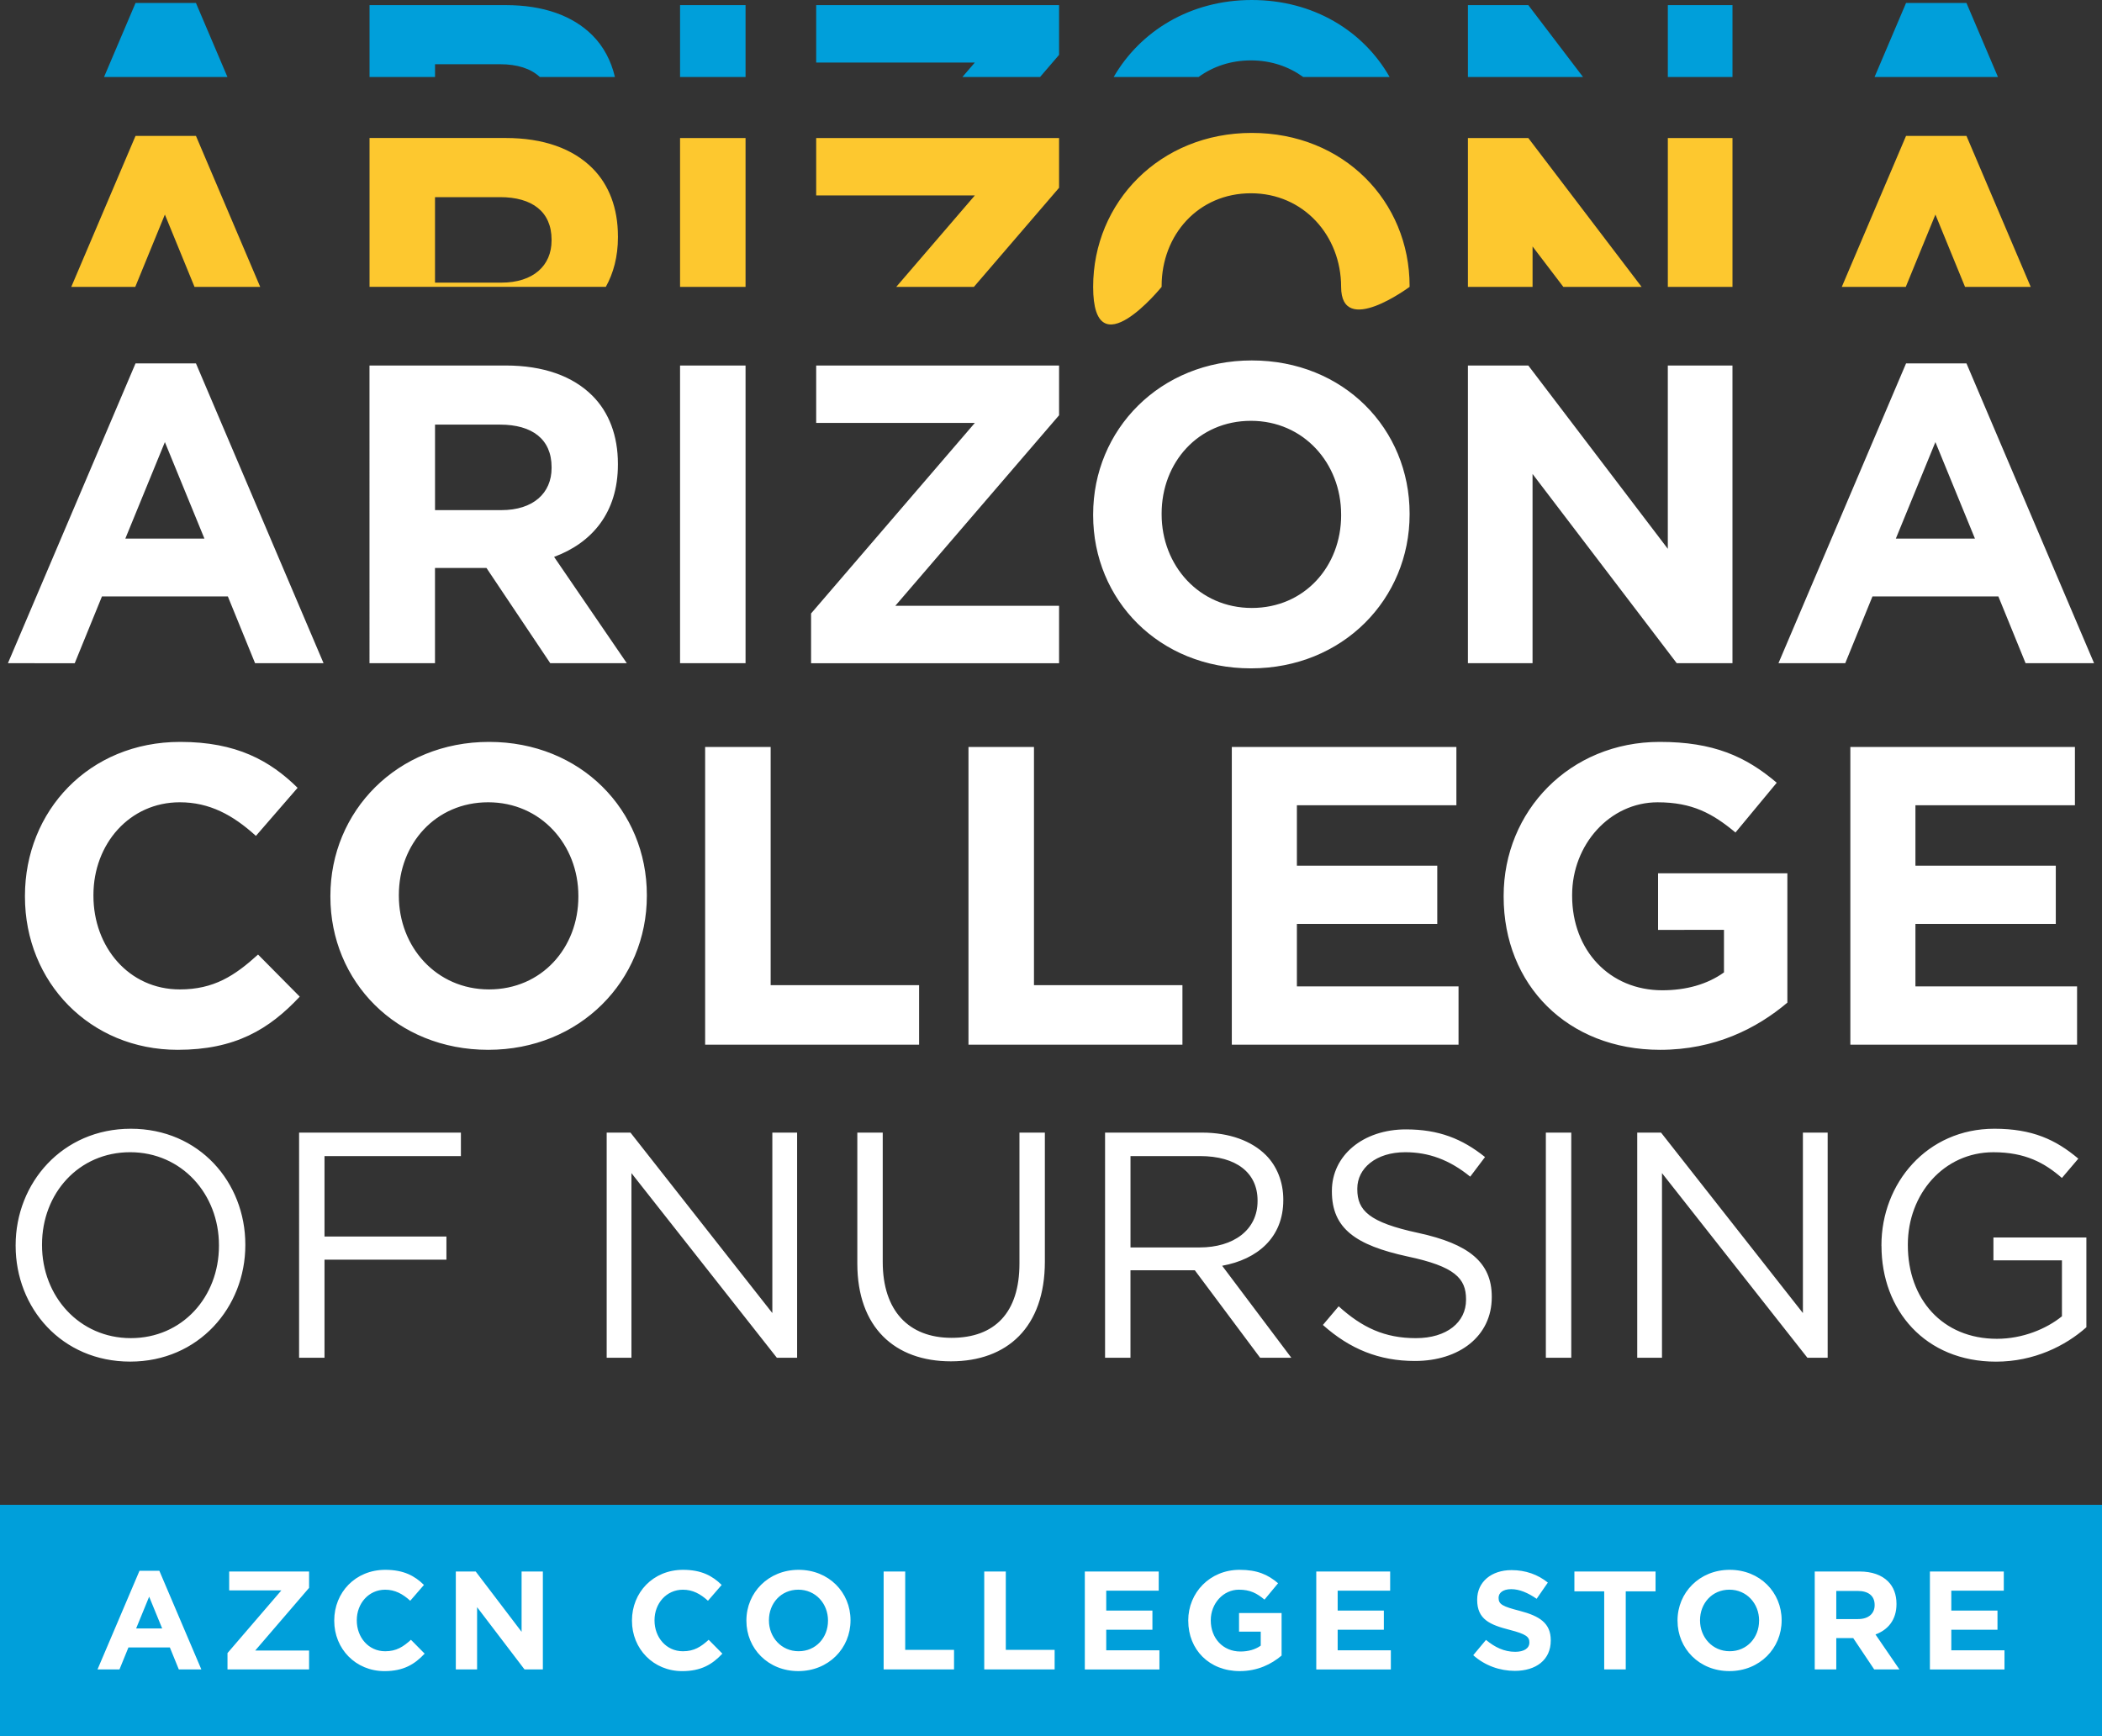 <svg xmlns="http://www.w3.org/2000/svg" id="Layer_1" version="1.1" viewBox="0 0 1000 826.07"><rect x="0" y="0" width="1000" height="826.07" fill="#333333" stroke="none"/><defs><style>.st0{fill:none}.st1{fill:#009fda}.st2{fill:#fdc82f}.st3{fill:#fff}</style></defs><path d="M64.48 172.9h28.74l60.71 142.66h-32.58l-12.95-31.77H48.5l-12.95 31.77H3.77L64.48 172.9Zm32.78 83.38-18.82-45.93-18.82 45.93h37.64ZM175.79 173.91h64.75c18.01 0 31.97 5.06 41.28 14.37 7.89 7.89 12.14 19.02 12.14 32.38v.4c0 22.87-12.34 37.23-30.36 43.91l34.6 50.59h-36.42l-30.36-45.33h-24.48v45.33h-31.16V173.91Zm62.74 68.81c15.17 0 23.88-8.1 23.88-20.04v-.4c0-13.36-9.31-20.24-24.49-20.24h-30.96v40.68h31.57ZM323.53 173.91h31.16v141.65h-31.16V173.91ZM385.86 291.89l77.91-90.66h-75.48v-27.32h115.55v23.68l-77.91 90.66h77.91v27.32H385.86v-23.68ZM520.05 245.15v-.4c0-40.27 31.77-73.25 75.48-73.25s75.07 32.58 75.07 72.85v.4c0 40.27-31.77 73.26-75.48 73.26s-75.07-32.58-75.07-72.85Zm117.97 0v-.4c0-24.28-17.81-44.52-42.9-44.52s-42.49 19.83-42.49 44.12v.4c0 24.28 17.8 44.52 42.9 44.52s42.5-19.83 42.5-44.12ZM698.34 173.91h28.73l66.37 87.22v-87.22h30.76v141.65h-26.51l-68.6-90.05v90.05h-30.75V173.91ZM906.78 172.9h28.74l60.71 142.66h-32.58l-12.95-31.77h-59.9l-12.95 31.77h-31.77l60.71-142.66Zm32.78 83.38-18.82-45.93-18.82 45.93h37.64ZM11.87 426.65v-.4c0-40.27 30.36-73.25 73.86-73.25 26.71 0 42.7 8.9 55.85 21.85l-19.83 22.87c-10.93-9.92-22.06-15.99-36.22-15.99-23.88 0-41.08 19.83-41.08 44.12v.4c0 24.28 16.8 44.52 41.08 44.52 16.19 0 26.1-6.48 37.24-16.59l19.83 20.03c-14.57 15.58-30.76 25.3-58.08 25.3-41.69 0-72.65-32.18-72.65-72.85ZM157.18 426.65v-.4c0-40.27 31.77-73.25 75.48-73.25s75.07 32.58 75.07 72.85v.4c0 40.27-31.77 73.26-75.48 73.26s-75.07-32.58-75.07-72.85Zm117.97 0v-.4c0-24.28-17.81-44.52-42.9-44.52s-42.5 19.83-42.5 44.12v.4c0 24.28 17.81 44.52 42.9 44.52s42.5-19.83 42.5-44.11ZM335.47 355.42h31.16v113.32h70.62v28.33H335.46V355.42ZM460.74 355.42h31.16v113.32h70.63v28.33H460.74V355.42ZM586.02 355.42h106.84v27.72h-75.88v28.74h66.78v27.72h-66.78v29.74h76.9v27.72H586.02V355.41ZM715.34 426.65v-.4c0-40.27 31.37-73.25 74.27-73.25 25.5 0 40.87 6.88 55.65 19.43l-19.63 23.68c-10.93-9.11-20.65-14.37-37.04-14.37-22.66 0-40.67 20.04-40.67 44.12v.4c0 25.9 17.8 44.92 42.9 44.92 11.33 0 21.45-2.83 29.34-8.5v-20.24H788.8v-26.91h61.52v61.52c-14.57 12.34-34.6 22.46-60.51 22.46-44.12 0-74.47-30.97-74.47-72.85ZM880.28 355.42h106.84v27.72h-75.88v28.74h66.78v27.72h-66.78v29.74h76.9v27.72H880.28V355.41ZM7.44 592.77v-.31c0-29.53 22.19-55.4 54.79-55.4s54.48 25.56 54.48 55.09v.31c0 29.54-22.19 55.4-54.79 55.4S7.44 622.3 7.44 592.77Zm96.72 0v-.31c0-24.33-17.75-44.23-42.24-44.23s-41.93 19.59-41.93 43.92v.31c0 24.33 17.75 44.23 42.24 44.23s41.93-19.59 41.93-43.92ZM142.29 538.9h76.98v11.17h-64.89v38.27h58v11.01h-58v46.68h-12.09V538.9ZM288.62 538.9h11.32l67.49 85.86V538.9h11.79v107.13h-9.64l-69.18-87.85v87.85h-11.78V538.9ZM407.86 601.19V538.9h12.09v61.53c0 23.11 12.24 36.12 32.75 36.12s32.29-11.94 32.29-35.35v-62.29h12.09v61.38c0 31.22-17.91 47.44-44.69 47.44s-44.53-16.22-44.53-46.52ZM525.73 538.9h46.06c13.16 0 23.72 3.98 30.45 10.71 5.2 5.21 8.27 12.7 8.27 21.12v.31c0 17.75-12.24 28.16-29.08 31.22l32.91 43.77h-14.85l-31.07-41.63h-30.61v41.63h-12.09V538.9Zm44.99 54.64c16.07 0 27.55-8.27 27.55-22.04v-.31c0-13.16-10.1-21.12-27.39-21.12h-33.06v43.47h32.9ZM629.35 630.42l7.5-8.87c11.17 10.1 21.88 15.15 36.73 15.15s23.87-7.65 23.87-18.21v-.3c0-9.95-5.36-15.61-27.85-20.36-24.64-5.36-35.97-13.31-35.97-30.92v-.31c0-16.83 14.85-29.23 35.2-29.23 15.61 0 26.78 4.44 37.65 13.16l-7.04 9.33c-9.95-8.11-19.9-11.63-30.92-11.63-13.93 0-22.8 7.65-22.8 17.3v.3c0 10.1 5.5 15.77 29.08 20.82 23.87 5.2 34.89 13.92 34.89 30.3v.3c0 18.37-15.3 30.31-36.58 30.31-16.99 0-30.92-5.67-43.77-17.15ZM735.42 538.9h12.09v107.13h-12.09V538.9ZM778.9 538.9h11.32l67.49 85.86V538.9h11.78v107.13h-9.64l-69.18-87.85v87.85h-11.78V538.9ZM895.07 592.77v-.31c0-29.38 21.58-55.4 53.72-55.4 18.06 0 29.23 5.2 39.94 14.23l-7.8 9.19c-8.26-7.19-17.45-12.24-32.59-12.24-23.72 0-40.71 20.05-40.71 43.92v.31c0 25.56 16.37 44.54 42.39 44.54 12.24 0 23.57-4.74 30.92-10.71v-26.63h-32.59v-10.86h44.22v42.7c-9.95 8.88-24.94 16.37-43 16.37-33.67 0-54.48-24.48-54.48-55.09Z" class="st3"/><path d="M64.48 64.66 33.91 136.5h30.44l14.09-34.41 14.1 34.41h31.25L93.22 64.66H64.48zM293.97 112.41c0-13.36-4.25-24.49-12.14-32.38-9.31-9.31-23.27-14.37-41.28-14.37H175.8v70.83h112.41c3.64-6.54 5.77-14.37 5.77-23.68v-.4Zm-31.57 2.03c0 11.94-8.7 20.04-23.88 20.04h-31.57V93.8h30.96c15.18 0 24.49 6.88 24.49 20.24v.4ZM323.53 65.67h31.16v70.83h-31.16zM503.84 65.67H388.29v27.32h75.48l-37.39 43.51h36.94l40.52-47.15V65.67zM670.6 136.09c0-40.27-31.36-72.85-75.07-72.85s-75.48 32.98-75.48 73.25 32.58 0 32.58 0v-.41c0-24.28 17.4-44.12 42.49-44.12s42.9 20.24 42.9 44.52 32.58 0 32.58 0v-.41ZM793.45 65.67h30.76v70.83h-30.76zM727.07 65.67h-28.73v70.83h30.76v-19.23l14.64 19.23h37.23l-53.9-70.83zM920.75 102.09l14.09 34.41h31.25l-30.57-71.84h-28.74l-30.57 71.84h30.44l14.1-34.41z" class="st2"/><path d="M237.92 30.55h-30.96v6.07h49.84c-4.23-3.98-10.65-6.07-18.88-6.07ZM595.12 28.73c-9.62 0-18.09 2.93-24.9 7.89h49.77c-6.86-4.96-15.33-7.89-24.87-7.89Z" class="st0"/><path d="M64.48 1.42 49.5 36.63h58.7L93.22 1.42H64.48zM240.55 2.43H175.8v34.2h31.16v-6.07h30.96c8.23 0 14.65 2.09 18.88 6.07h35.74c-1.84-7.84-5.45-14.57-10.71-19.83-9.31-9.31-23.27-14.37-41.28-14.37ZM323.53 2.43h31.16v34.2h-31.16zM503.84 2.43H388.29v27.32h75.48l-5.91 6.88h36.94l9.04-10.53V2.43zM595.52 0c-29.24 0-53.07 14.8-65.69 36.63h40.38c6.81-4.96 15.28-7.89 24.9-7.89s18.01 2.94 24.87 7.89h41.11C648.64 14.75 624.89 0 595.52 0ZM793.45 2.43h30.76v34.2h-30.76zM698.34 2.43v34.2h54.76l-26.03-34.2h-28.73zM935.52 1.42h-28.74L891.8 36.63h58.7L935.52 1.42zM0 715.99h1000v110.08H0z" class="st1"/><path d="M66.36 747.39h9.45l19.98 46.93H85.07l-4.26-10.45H61.1l-4.26 10.45H46.39l19.97-46.93Zm10.79 27.43-6.19-15.11-6.19 15.11h12.38ZM108.23 786.54l25.63-29.82h-24.83v-8.99h38.01v7.79l-25.63 29.82h25.63v8.99h-38.81v-7.79ZM159.01 771.16v-.13c0-13.25 9.99-24.1 24.3-24.1 8.79 0 14.05 2.93 18.38 7.19l-6.52 7.53c-3.6-3.26-7.26-5.26-11.92-5.26-7.85 0-13.51 6.52-13.51 14.51v.13c0 7.99 5.53 14.65 13.51 14.65 5.33 0 8.59-2.13 12.25-5.46l6.52 6.59c-4.79 5.13-10.12 8.32-19.11 8.32-13.71 0-23.9-10.59-23.9-23.96ZM216.85 747.73h9.46l21.83 28.7v-28.7h10.12v46.6h-8.72l-22.57-29.63v29.63h-10.12v-46.6ZM300.65 771.16v-.13c0-13.25 9.99-24.1 24.3-24.1 8.79 0 14.05 2.93 18.38 7.19l-6.52 7.53c-3.6-3.26-7.26-5.26-11.92-5.26-7.85 0-13.51 6.52-13.51 14.51v.13c0 7.99 5.53 14.65 13.51 14.65 5.33 0 8.59-2.13 12.25-5.46l6.52 6.59c-4.79 5.13-10.12 8.32-19.11 8.32-13.71 0-23.9-10.59-23.9-23.96ZM355.09 771.16v-.13c0-13.25 10.45-24.1 24.83-24.1s24.7 10.72 24.7 23.96v.13c0 13.25-10.45 24.1-24.83 24.1s-24.7-10.72-24.7-23.96Zm38.82 0v-.13c0-7.99-5.86-14.65-14.12-14.65s-13.98 6.52-13.98 14.51v.13c0 7.99 5.86 14.65 14.12 14.65s13.98-6.52 13.98-14.51ZM420.39 747.73h10.25v37.28h23.23v9.32h-33.49v-46.6ZM468.25 747.73h10.25v37.28h23.23v9.32h-33.49v-46.6ZM516.1 747.73h35.15v9.12h-24.97v9.46h21.97v9.12h-21.97v9.79h25.3v9.12h-35.49v-46.6ZM565.29 771.16v-.13c0-13.25 10.31-24.1 24.43-24.1 8.39 0 13.45 2.26 18.31 6.39l-6.46 7.79c-3.6-2.99-6.79-4.73-12.18-4.73-7.46 0-13.38 6.59-13.38 14.51v.13c0 8.52 5.85 14.78 14.11 14.78 3.73 0 7.06-.93 9.66-2.79v-6.66h-10.32v-8.86h20.24v20.24c-4.79 4.06-11.38 7.39-19.9 7.39-14.51 0-24.5-10.18-24.5-23.96ZM626.2 747.73h35.15v9.12h-24.97v9.46h21.97v9.12h-21.97v9.79h25.3v9.12H626.2v-46.6ZM700.88 787.54l6.06-7.26c4.19 3.46 8.59 5.66 13.91 5.66 4.19 0 6.73-1.67 6.73-4.39v-.13c0-2.6-1.6-3.93-9.39-5.93-9.38-2.4-15.44-4.99-15.44-14.25v-.13c0-8.45 6.79-14.04 16.31-14.04 6.79 0 12.58 2.13 17.31 5.93l-5.33 7.72c-4.13-2.86-8.19-4.59-12.11-4.59s-5.99 1.8-5.99 4.06v.13c0 3.06 2 4.06 10.05 6.13 9.45 2.46 14.77 5.86 14.77 13.98v.14c0 9.25-7.05 14.44-17.11 14.44-7.05 0-14.18-2.46-19.77-7.45ZM763.18 757.18H749v-9.46h38.61v9.46h-14.18v37.15h-10.25v-37.15ZM798.06 771.16v-.13c0-13.25 10.45-24.1 24.83-24.1s24.7 10.72 24.7 23.96v.13c0 13.25-10.45 24.1-24.83 24.1s-24.69-10.72-24.69-23.96Zm38.81 0v-.13c0-7.99-5.86-14.65-14.12-14.65s-13.98 6.52-13.98 14.51v.13c0 7.99 5.85 14.65 14.11 14.65s13.98-6.52 13.98-14.51ZM863.35 747.73h21.3c5.92 0 10.52 1.67 13.58 4.73 2.6 2.6 4 6.26 4 10.65v.13c0 7.53-4.06 12.25-9.99 14.45l11.39 16.64h-11.99l-9.99-14.91h-8.06v14.91h-10.25v-46.6Zm20.63 22.63c5 0 7.86-2.67 7.86-6.59v-.13c0-4.39-3.06-6.66-8.06-6.66h-10.19v13.39h10.39ZM918.13 747.73h35.15v9.12h-24.97v9.46h21.97v9.12h-21.97v9.79h25.3v9.12h-35.48v-46.6Z" class="st3"/></svg>